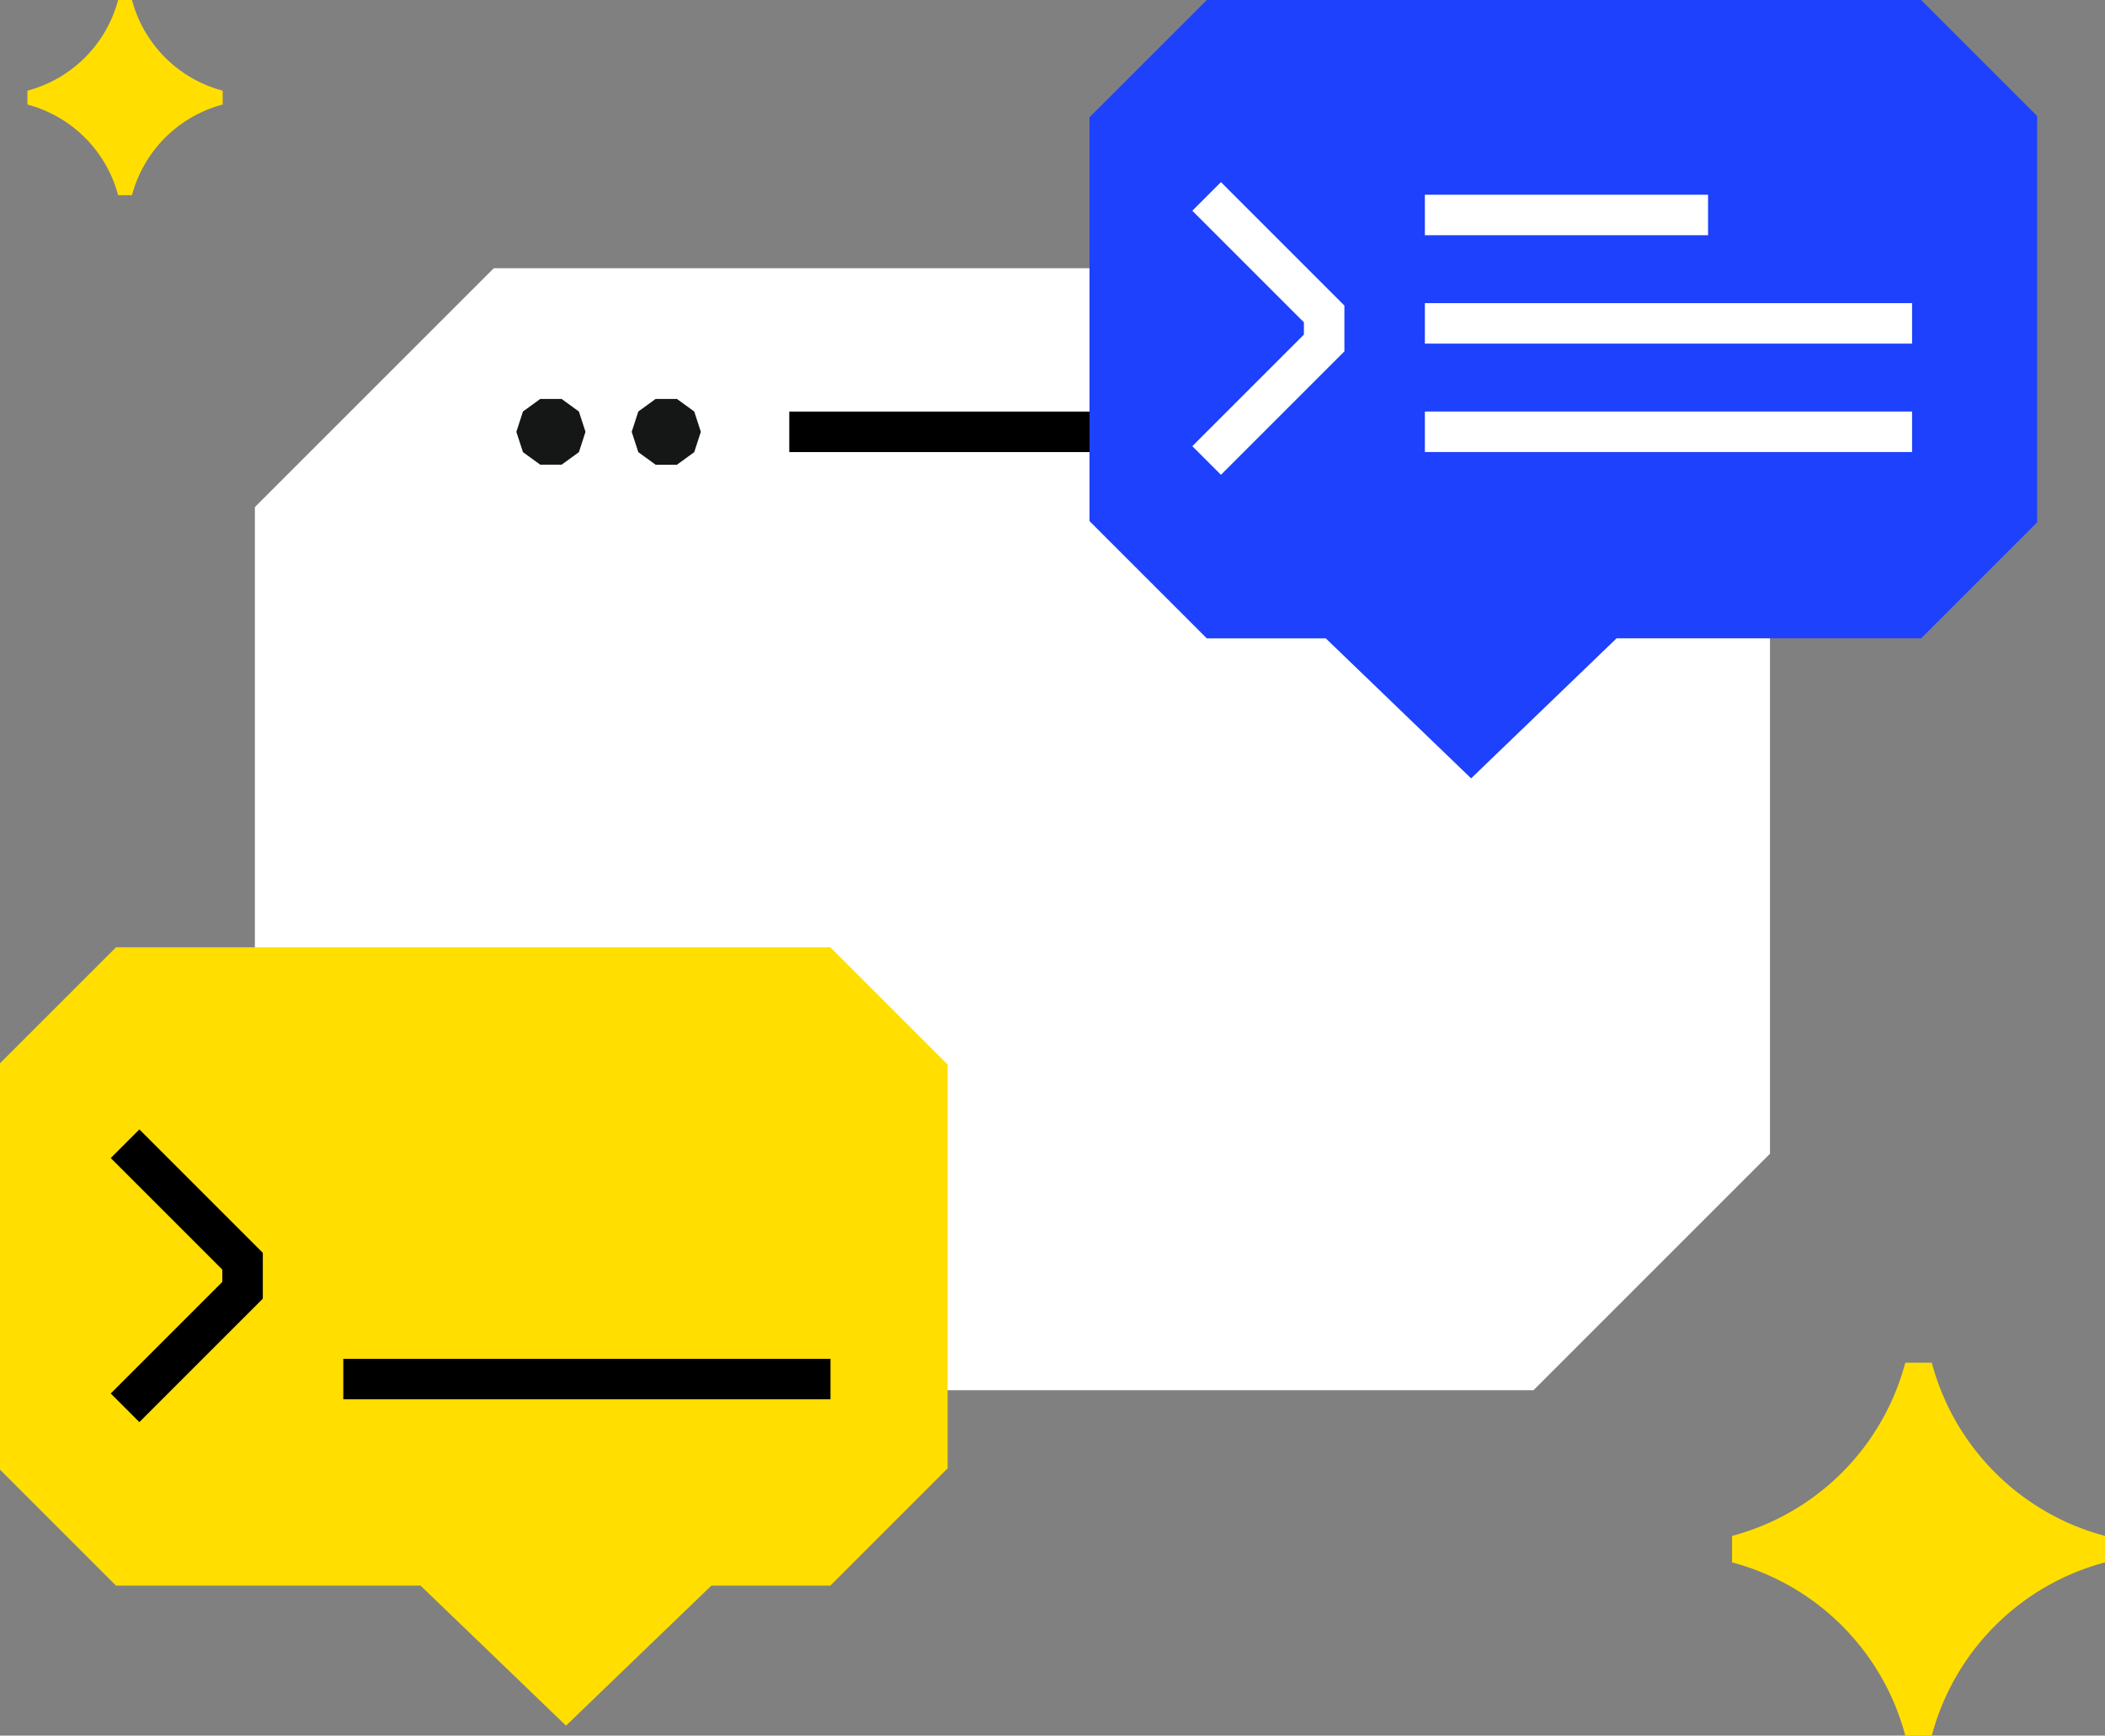 <svg id="Group_2709" data-name="Group 2709" xmlns="http://www.w3.org/2000/svg" xmlns:xlink="http://www.w3.org/1999/xlink" width="266" height="219.345" viewBox="0 0 266 219.345">
  <rect x="0" y="0" width="266" height="219.345" fill="#808080" stroke="none"/>
  <defs>
    <clipPath id="clip-path">
      <rect id="Rectangle_1644" data-name="Rectangle 1644" width="266" height="219.345" fill="none"/>
    </clipPath>
  </defs>
  <path id="Path_5019" data-name="Path 5019" d="M52.616,159.273V82.146L79.767,55H206.858l26.851,26.851v77.726l-26.851,26.85H79.767Z" transform="translate(-15.225 -15.914)" fill="#fff"/>
  <path id="Path_5020" data-name="Path 5020" d="M206.895,189.5H75.51L45.324,159.31V77.89L75.51,47.705H206.895L236.78,77.591v82.019ZM79.8,179.131H202.6l23.815-23.815V81.884L202.6,58.069H79.8L55.688,82.183v72.834Z" transform="translate(-13.115 -13.804)" fill="#fff"/>
  <path id="Path_5021" data-name="Path 5021" d="M115.349,70.951h2.7l2.184,1.587.834,2.568-.834,2.568-2.184,1.587h-2.7l-2.184-1.587-.834-2.568.834-2.568Z" transform="translate(-32.505 -20.531)" fill="#151616"/>
  <path id="Path_5022" data-name="Path 5022" d="M94.838,70.951h2.7l2.184,1.587.834,2.568-.834,2.568L97.538,79.26h-2.7l-2.184-1.587-.834-2.568.834-2.568Z" transform="translate(-26.569 -20.531)" fill="#151616"/>
  <rect id="Rectangle_1639" data-name="Rectangle 1639" width="91.619" height="5.117" transform="translate(99.738 52.016)"/>
  <g id="Group_2942" data-name="Group 2942">
    <g id="Group_2941" data-name="Group 2941" clip-path="url(#clip-path)">
      <path id="Path_5023" data-name="Path 5023" d="M333.237,289.472h-3.349A30.853,30.853,0,0,0,308,267.584v-3.348a30.853,30.853,0,0,0,21.888-21.888h3.349a30.853,30.853,0,0,0,21.888,21.888v3.348a30.853,30.853,0,0,0-21.888,21.888" transform="translate(-89.125 -70.127)" fill="#ffde00"/>
      <path id="Path_5024" data-name="Path 5024" d="M18.092,24.673H16.339a16.155,16.155,0,0,0-11.46-11.46V11.46A16.155,16.155,0,0,0,16.339,0h1.753a16.154,16.154,0,0,0,11.46,11.46v1.752a16.154,16.154,0,0,0-11.46,11.46" transform="translate(-1.412)" fill="#ffde00"/>
      <g id="Group_2945" data-name="Group 2945" transform="translate(137.675 0)">
        <path id="Path_5025" data-name="Path 5025" d="M208.559,7.584h90.266l14.66,14.66V73.6l-14.66,14.659H260.338L241.96,105.955,223.594,88.261H208.559L193.736,73.439V22.406Z" transform="translate(-193.736 -7.584)" fill="#1d41fc"/>
        <path id="Path_5026" data-name="Path 5026" d="M215.637,76.962l-3.618-3.618,14.1-14.1V57.689l-14.1-14.1,3.618-3.618,15.6,15.6v5.792Z" transform="translate(-199.026 -16.955)" fill="#fff"/>
        <rect id="Rectangle_1640" data-name="Rectangle 1640" width="35.785" height="5.117" transform="translate(42.38 24.611)" fill="#fff"/>
        <rect id="Rectangle_1641" data-name="Rectangle 1641" width="61.565" height="5.117" transform="translate(42.38 38.31)" fill="#fff"/>
        <rect id="Rectangle_1642" data-name="Rectangle 1642" width="61.565" height="5.117" transform="translate(42.38 52.009)" fill="#fff"/>
      </g>
      <g id="Group_2946" data-name="Group 2946" transform="translate(0 119.719)">
        <path id="Path_5027" data-name="Path 5027" d="M104.926,147.468H14.66L0,162.127v51.359l14.66,14.659H53.147l18.378,17.693,18.366-17.693h15.035l14.823-14.822V162.29Z" transform="translate(0 -147.468)" fill="#ffde00"/>
        <path id="Path_5028" data-name="Path 5028" d="M23.311,216.846l-3.618-3.618,14.1-14.1v-1.553l-14.1-14.1,3.617-3.618,15.6,15.6v5.792Z" transform="translate(-5.699 -156.839)"/>
        <rect id="Rectangle_1643" data-name="Rectangle 1643" width="61.566" height="5.117" transform="translate(43.381 52.009)"/>
      </g>
    </g>
  </g>
</svg>
